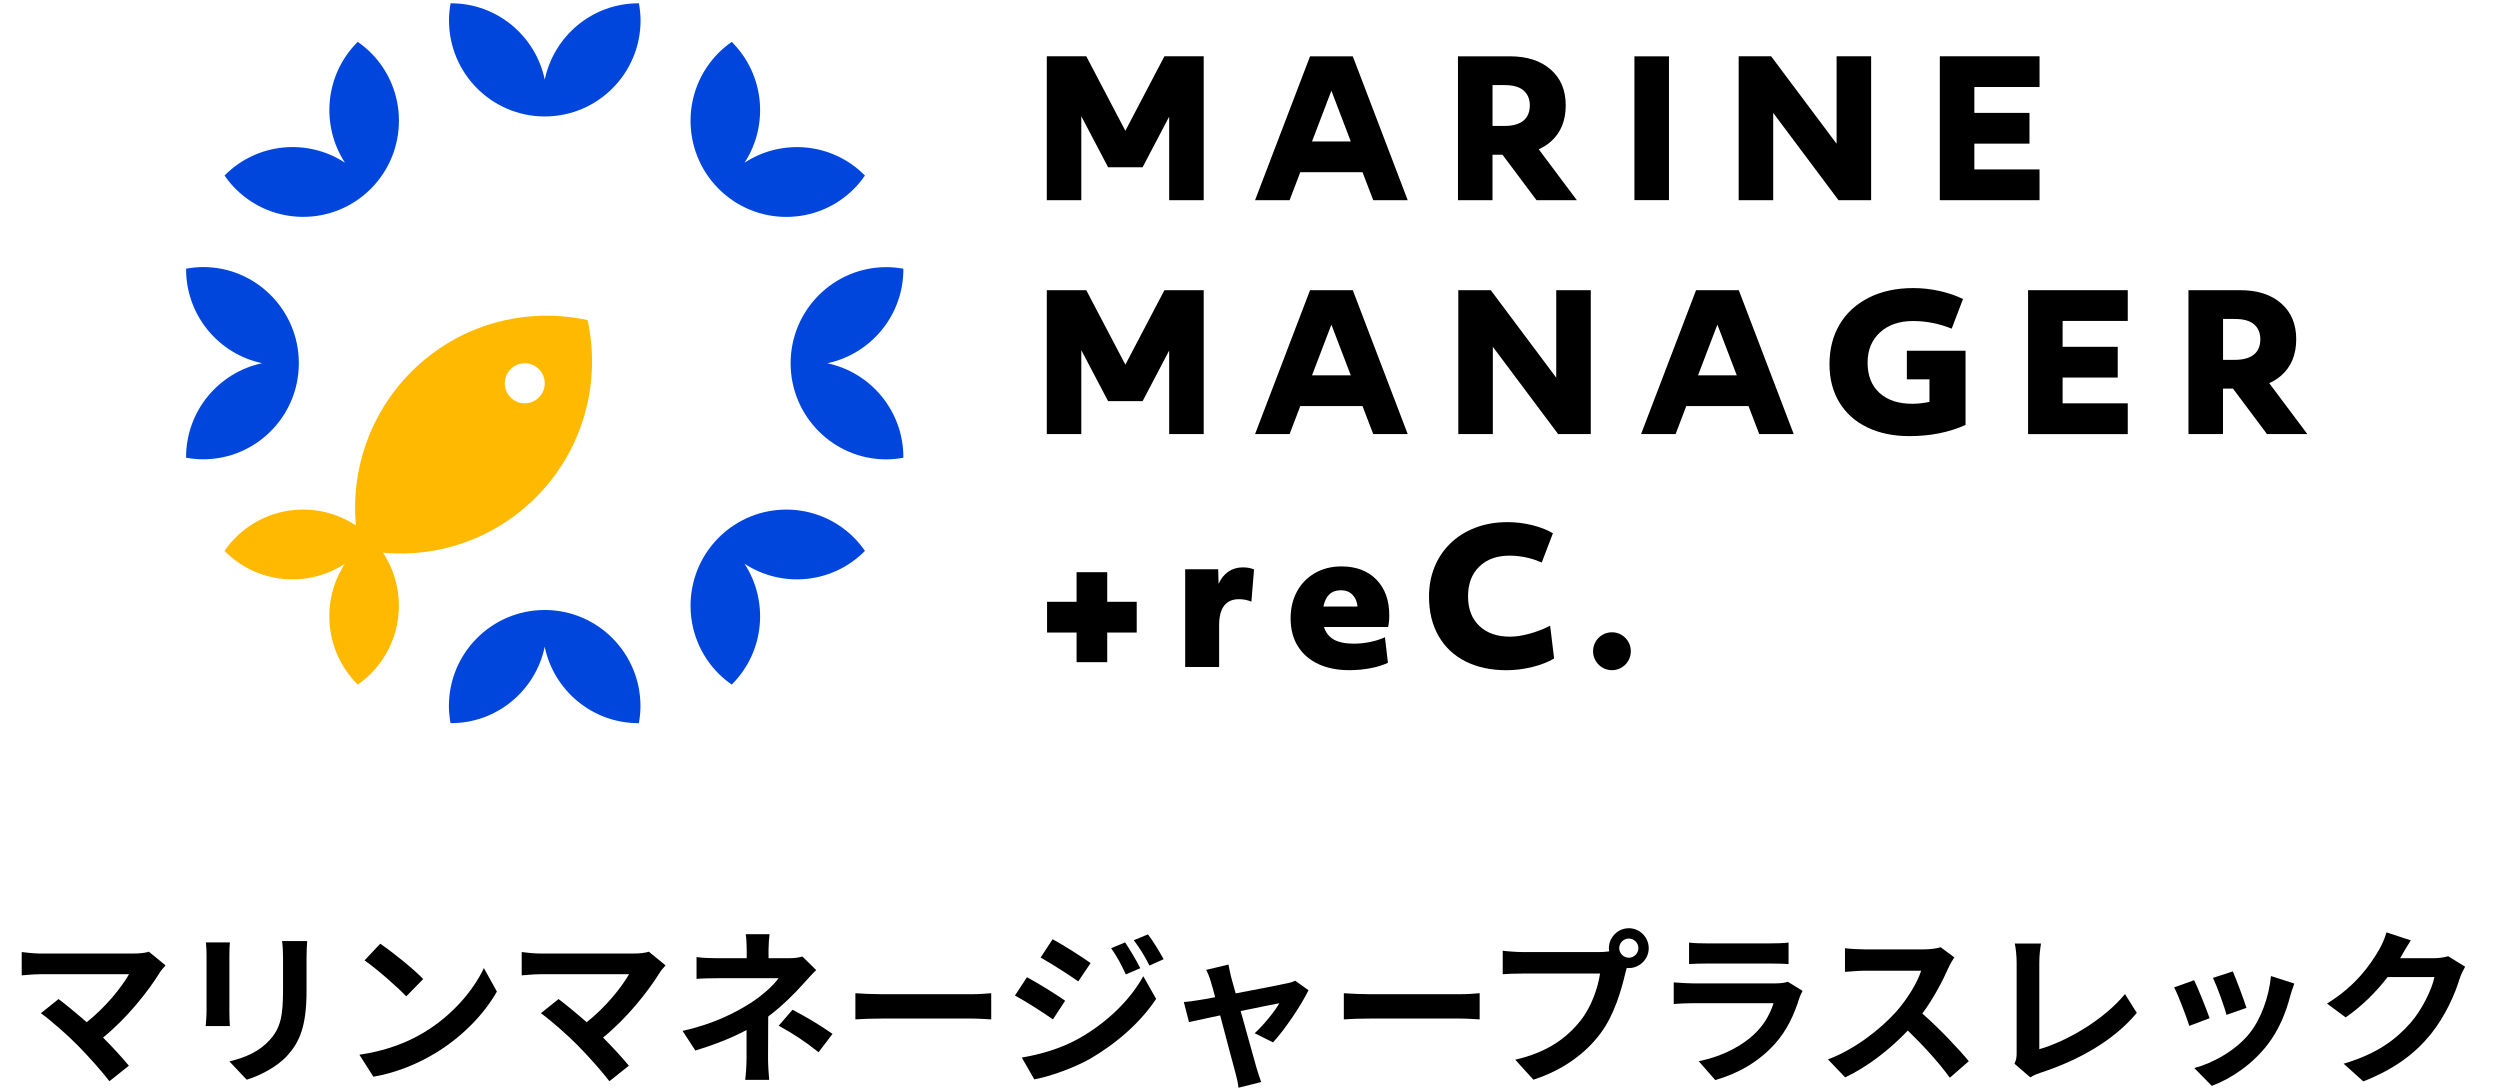 <svg width="300" height="131" viewBox="0 0 300 131" fill="none" xmlns="http://www.w3.org/2000/svg">
<g clip-path="url(#clip0_3884_7540)">
<path d="M276.882 52.09L272.307 45.978C272.847 45.736 273.335 45.433 273.757 45.056C274.95 44.003 275.547 42.553 275.547 40.706C275.547 38.888 274.942 37.453 273.735 36.401C272.528 35.348 270.89 34.822 268.821 34.822H266.76H262.616V52.09H266.76V46.636H267.961L272.038 52.09H276.882ZM266.766 43.185V38.276H268.169C269.179 38.276 269.935 38.475 270.434 38.877C270.932 39.279 271.24 39.88 271.24 40.698C271.24 42.347 270.176 43.182 268.169 43.182H266.766V43.185Z" fill="black"/>
<path d="M211.108 52.09H215.246L208.655 34.822H203.526L196.929 52.09H201.073L202.355 48.729H209.823L211.108 52.09ZM203.763 45.042L206.087 38.953L208.414 45.042H203.763Z" fill="black"/>
<path d="M139.73 6.753L135.043 15.694L130.353 6.753H125.615V24.023H129.756V13.98V13.949L132.859 19.856L132.971 20.072H137.112L137.224 19.856L140.301 13.997V14.008V24.023H144.445V6.758V6.753H139.73Z" fill="black"/>
<path d="M164.788 24.023H168.926L162.335 6.756H157.205L150.608 24.023H154.752L156.035 20.663H163.502L164.788 24.023ZM157.443 16.973L159.767 10.884L162.094 16.973H157.443Z" fill="black"/>
<path d="M139.73 34.822L135.043 43.761L130.353 34.822H125.615V52.09H129.756V42.047V42.019L132.859 47.925L132.971 48.139H137.112L137.224 47.925L140.301 42.064V42.075V52.09H144.445V34.828V34.822H139.73Z" fill="black"/>
<path d="M164.788 52.09H168.926L162.335 34.822H157.205L150.608 52.09H154.752L156.035 48.729H163.502L164.788 52.09ZM157.443 45.042L159.767 38.953L162.094 45.042H157.443Z" fill="black"/>
<path d="M244.744 10.442V6.753H232.779V6.761V24.023H244.744V20.331H236.923V17.237H243.537V13.547H236.923V10.442H244.744Z" fill="black"/>
<path d="M255.331 38.512V34.822H243.369V34.831V52.093H255.331V48.4H247.513V45.306H254.127V41.617H247.513V38.512H255.331Z" fill="black"/>
<path d="M189.223 24.023L184.648 17.912C185.188 17.67 185.675 17.366 186.098 16.99C187.291 15.936 187.887 14.486 187.887 12.64C187.887 10.822 187.283 9.386 186.076 8.335C184.869 7.281 183.231 6.756 181.162 6.756H179.101H174.957V24.023H179.101V18.569H180.302L184.379 24.023H189.223ZM179.104 15.116V10.209H180.507C181.517 10.209 182.273 10.409 182.772 10.81C183.27 11.212 183.578 11.814 183.578 12.631C183.578 14.281 182.514 15.116 180.507 15.116H179.104Z" fill="black"/>
<path d="M174.996 34.822H178.891L186.748 45.321V34.822H190.892V52.09H186.975L179.14 41.614V52.09H174.996V34.822Z" fill="black"/>
<path d="M228.82 45.523H231.536V48.226C230.828 48.378 230.139 48.454 229.475 48.454C227.801 48.454 226.488 48.018 225.536 47.147C224.584 46.276 224.11 45.068 224.11 43.522C224.11 42.008 224.609 40.796 225.606 39.886C226.602 38.975 227.921 38.523 229.568 38.523C231.138 38.523 232.684 38.829 234.204 39.439L235.56 35.884C234.745 35.477 233.812 35.157 232.76 34.921C231.704 34.687 230.654 34.569 229.612 34.569C227.56 34.569 225.771 34.954 224.248 35.727C222.724 36.5 221.557 37.571 220.75 38.942C219.944 40.313 219.538 41.898 219.538 43.702C219.538 45.475 219.938 47.012 220.739 48.313C221.54 49.617 222.66 50.612 224.102 51.3C225.544 51.989 227.221 52.334 229.139 52.334C231.631 52.334 233.871 51.888 235.865 50.994V42.086H228.823V45.523H228.82Z" fill="black"/>
<path d="M196.131 6.761H200.275V24.015H196.131V6.761Z" fill="black"/>
<path d="M208.641 6.753H212.535L220.392 17.251V6.753H224.536V24.02H220.619L212.785 13.547V24.023H208.641V6.753Z" fill="black"/>
<path d="M142.222 68.312H146.184L146.228 70.063C146.514 69.428 146.909 68.939 147.404 68.596C147.903 68.256 148.482 68.085 149.149 68.085C149.661 68.085 150.106 68.169 150.484 68.335L150.168 72.198C149.7 72.002 149.202 71.903 148.673 71.903C147.889 71.903 147.295 72.165 146.895 72.687C146.494 73.21 146.296 73.986 146.296 75.017V80.038H142.222V68.312Z" fill="black"/>
<path d="M161.911 80.421C160.492 80.421 159.254 80.174 158.198 79.682C157.143 79.19 156.322 78.479 155.743 77.546C155.16 76.613 154.872 75.498 154.872 74.194C154.872 73.013 155.121 71.951 155.62 71.013C156.118 70.074 156.832 69.332 157.759 68.787C158.688 68.242 159.764 67.969 160.984 67.969C162.734 67.969 164.129 68.498 165.162 69.549C166.195 70.603 166.713 72.03 166.713 73.831C166.713 74.362 166.668 74.832 166.576 75.239H158.879C159.089 75.919 159.486 76.425 160.069 76.751C160.648 77.077 161.446 77.24 162.457 77.24C163.107 77.24 163.762 77.172 164.426 77.035C165.089 76.9 165.677 76.709 166.192 76.467L166.554 79.536C165.935 79.825 165.221 80.044 164.414 80.193C163.605 80.345 162.771 80.421 161.911 80.421ZM162.905 72.786C162.844 72.182 162.636 71.704 162.284 71.353C161.928 71.004 161.472 70.83 160.914 70.83C159.766 70.83 159.066 71.482 158.809 72.786H162.905Z" fill="black"/>
<path d="M183.578 76.034C182.71 76.276 181.921 76.4 181.212 76.4C179.642 76.4 178.41 75.967 177.511 75.104C176.612 74.241 176.164 73.058 176.164 71.561C176.164 70.06 176.612 68.871 177.511 67.995C178.41 67.115 179.628 66.677 181.168 66.677C181.907 66.677 182.663 66.772 183.433 66.961C183.982 67.096 184.502 67.284 185.012 67.5L186.35 63.993C185.673 63.586 184.844 63.26 183.864 63.018C182.884 62.776 181.893 62.656 180.899 62.656C179.465 62.656 178.16 62.886 176.982 63.35C175.803 63.811 174.803 64.451 173.983 65.269C173.16 66.087 172.538 67.034 172.115 68.11C171.692 69.186 171.482 70.344 171.482 71.586C171.482 73.418 171.866 75.003 172.636 76.335C173.406 77.67 174.49 78.684 175.884 79.381C177.281 80.078 178.914 80.426 180.787 80.426C181.814 80.426 182.842 80.297 183.878 80.041C184.911 79.783 185.782 79.443 186.493 79.019L186.017 75.087C185.258 75.475 184.446 75.793 183.578 76.034Z" fill="black"/>
<path d="M193.434 80.421C194.685 80.421 195.699 79.403 195.699 78.147C195.699 76.892 194.685 75.874 193.434 75.874C192.183 75.874 191.169 76.892 191.169 78.147C191.169 79.403 192.183 80.421 193.434 80.421Z" fill="black"/>
<path d="M136.406 72.215H132.867V68.663H129.19V72.215H125.648V75.905H129.19V79.46H132.867V75.905H136.406V72.215Z" fill="black"/>
<path d="M76.672 0.396C76.655 0.396 76.635 0.394 76.619 0.394C71.08 0.394 66.46 4.325 65.371 9.56C64.282 4.328 59.659 0.394 54.123 0.394C54.104 0.394 54.087 0.396 54.07 0.396C53.953 1.062 53.88 1.742 53.88 2.442C53.88 8.796 58.998 13.947 65.321 13.975C65.34 13.975 65.357 13.977 65.374 13.977C65.391 13.977 65.41 13.975 65.427 13.975C71.749 13.944 76.868 8.796 76.868 2.442C76.862 1.742 76.79 1.062 76.672 0.396Z" fill="#0046DC"/>
<path d="M103.792 21.067C103.778 21.053 103.77 21.039 103.756 21.028C99.839 17.097 93.802 16.599 89.344 19.527C92.262 15.054 91.764 8.995 87.847 5.064C87.832 5.05 87.819 5.042 87.807 5.027C87.256 5.412 86.724 5.845 86.231 6.34C81.754 10.833 81.745 18.105 86.195 22.613C86.209 22.627 86.217 22.641 86.231 22.652C86.245 22.666 86.259 22.674 86.27 22.689C90.761 27.154 98.01 27.145 102.485 22.652C102.978 22.155 103.406 21.621 103.792 21.067Z" fill="#0046DC"/>
<path d="M108.403 54.931C108.403 54.914 108.406 54.894 108.406 54.877C108.406 49.319 104.489 44.683 99.273 43.59C104.486 42.496 108.406 37.857 108.406 32.302C108.406 32.282 108.403 32.265 108.403 32.248C107.74 32.13 107.062 32.057 106.365 32.057C100.034 32.057 94.902 37.194 94.874 43.539C94.874 43.559 94.871 43.575 94.871 43.592C94.871 43.609 94.874 43.629 94.874 43.646C94.905 49.991 100.034 55.127 106.365 55.127C107.062 55.122 107.74 55.049 108.403 54.931Z" fill="#0046DC"/>
<path d="M87.807 82.149C87.821 82.135 87.835 82.126 87.847 82.112C91.764 78.181 92.259 72.123 89.344 67.649C93.802 70.577 99.839 70.077 103.756 66.148C103.77 66.134 103.778 66.12 103.792 66.109C103.409 65.556 102.978 65.022 102.485 64.527C98.008 60.034 90.761 60.025 86.27 64.491C86.256 64.505 86.242 64.513 86.231 64.527C86.217 64.541 86.209 64.555 86.195 64.566C81.745 69.074 81.754 76.349 86.231 80.839C86.724 81.331 87.253 81.761 87.807 82.149Z" fill="#0046DC"/>
<path d="M54.064 86.777C54.081 86.777 54.101 86.78 54.117 86.78C59.656 86.78 64.276 82.849 65.365 77.613C66.454 82.846 71.077 86.78 76.613 86.78C76.632 86.78 76.649 86.777 76.666 86.777C76.783 86.111 76.856 85.431 76.856 84.731C76.856 78.378 71.738 73.227 65.415 73.199C65.396 73.199 65.379 73.196 65.362 73.196C65.345 73.196 65.326 73.199 65.309 73.199C58.987 73.23 53.868 78.378 53.868 84.731C53.874 85.431 53.947 86.111 54.064 86.777Z" fill="#0046DC"/>
<path d="M42.704 63.055C38.244 60.093 32.179 60.582 28.248 64.524C27.755 65.019 27.327 65.553 26.94 66.106C26.954 66.12 26.963 66.134 26.977 66.146C30.894 70.077 36.931 70.574 41.388 67.649C38.471 72.123 38.969 78.181 42.886 82.112C42.9 82.126 42.914 82.135 42.926 82.149C43.477 81.764 44.009 81.331 44.502 80.837C48.43 76.894 48.918 70.808 45.966 66.328C52.527 66.927 59.294 64.713 64.318 59.671C70.066 53.902 72.13 45.837 70.514 38.416C63.119 36.798 55.083 38.866 49.335 44.635C44.314 49.679 42.108 56.468 42.704 63.055ZM62.971 43.587C64.295 43.587 65.368 44.663 65.368 45.992C65.368 47.321 64.295 48.398 62.971 48.398C61.646 48.398 60.574 47.321 60.574 45.992C60.574 44.663 61.646 43.587 62.971 43.587Z" fill="#FFB900"/>
<path d="M22.332 32.243C22.332 32.26 22.329 32.279 22.329 32.296C22.329 37.854 26.246 42.491 31.463 43.584C26.249 44.677 22.329 49.316 22.329 54.872C22.329 54.892 22.332 54.908 22.332 54.925C22.995 55.043 23.673 55.116 24.37 55.116C30.701 55.116 35.834 49.98 35.861 43.635C35.861 43.615 35.864 43.598 35.864 43.581C35.864 43.564 35.861 43.545 35.861 43.528C35.831 37.183 30.701 32.046 24.37 32.046C23.673 32.051 22.993 32.125 22.332 32.243Z" fill="#0046DC"/>
<path d="M42.929 5.025C42.915 5.039 42.901 5.047 42.889 5.061C38.972 8.992 38.477 15.051 41.394 19.524C36.937 16.596 30.9 17.097 26.983 21.025C26.969 21.039 26.96 21.053 26.946 21.064C27.33 21.618 27.761 22.152 28.254 22.646C32.731 27.14 39.977 27.148 44.469 22.683C44.483 22.669 44.497 22.66 44.508 22.646C44.522 22.632 44.53 22.618 44.544 22.607C48.993 18.1 48.985 10.825 44.508 6.334C44.012 5.842 43.48 5.412 42.929 5.025Z" fill="#0046DC"/>
</g>
<path d="M289.297 112.846C288.837 113.546 288.317 114.446 288.077 114.886C288.057 114.926 288.037 114.946 288.017 114.986H292.037C292.657 114.986 293.317 114.886 293.777 114.746L295.817 116.006C295.597 116.386 295.317 116.946 295.157 117.446C294.617 119.226 293.477 121.886 291.677 124.126C289.777 126.446 287.357 128.286 283.597 129.766L281.237 127.646C285.337 126.426 287.557 124.686 289.297 122.706C290.657 121.146 291.817 118.746 292.137 117.246H286.517C285.177 118.986 283.437 120.746 281.477 122.086L279.237 120.426C282.737 118.286 284.477 115.706 285.477 113.986C285.777 113.486 286.197 112.566 286.377 111.886L289.297 112.846Z" fill="black"/>
<path d="M267.936 116.566C268.316 117.426 269.296 120.026 269.576 120.946L267.176 121.786C266.936 120.806 266.056 118.386 265.556 117.346L267.936 116.566ZM275.316 118.026C275.076 118.666 274.956 119.086 274.836 119.486C274.316 121.506 273.476 123.586 272.116 125.346C270.256 127.746 267.756 129.426 265.416 130.306L263.316 128.166C265.516 127.586 268.296 126.066 269.956 123.986C271.316 122.286 272.276 119.626 272.516 117.126L275.316 118.026ZM263.296 117.626C263.796 118.646 264.756 121.066 265.156 122.186L262.716 123.106C262.376 122.026 261.376 119.366 260.896 118.486L263.296 117.626Z" fill="black"/>
<path d="M241.737 127.646C241.977 127.146 241.997 126.806 241.997 126.346V115.506C241.997 114.746 241.897 113.806 241.777 113.226H244.917C244.797 114.006 244.717 114.726 244.717 115.506V125.906C247.977 124.966 252.437 122.406 254.997 119.286L256.417 121.546C253.677 124.826 249.537 127.206 244.817 128.746C244.537 128.846 244.097 128.986 243.637 129.286L241.737 127.646Z" fill="black"/>
<path d="M234.517 114.886C234.357 115.106 233.997 115.726 233.817 116.126C233.137 117.686 232.017 119.826 230.677 121.626C232.657 123.346 235.077 125.906 236.257 127.346L233.977 129.326C232.677 127.526 230.817 125.486 228.937 123.666C226.817 125.906 224.157 127.986 221.417 129.286L219.357 127.126C222.577 125.926 225.677 123.486 227.557 121.386C228.877 119.886 230.097 117.906 230.537 116.486H223.757C222.917 116.486 221.817 116.606 221.397 116.626V113.786C221.937 113.866 223.157 113.926 223.757 113.926H230.817C231.677 113.926 232.477 113.806 232.877 113.666L234.517 114.886Z" fill="black"/>
<path d="M202.687 113.106C203.247 113.186 204.087 113.206 204.767 113.206H212.467C213.087 113.206 214.067 113.186 214.627 113.106V115.686C214.087 115.646 213.147 115.626 212.427 115.626H204.767C204.127 115.626 203.267 115.646 202.687 115.686V113.106ZM216.307 118.906C216.167 119.166 216.007 119.526 215.927 119.746C215.327 121.686 214.467 123.626 212.967 125.286C210.947 127.526 208.387 128.886 205.827 129.606L203.847 127.346C206.847 126.726 209.247 125.406 210.767 123.846C211.847 122.746 212.467 121.506 212.827 120.386H203.167C202.687 120.386 201.687 120.406 200.847 120.486V117.886C201.687 117.946 202.547 118.006 203.167 118.006H213.067C213.707 118.006 214.247 117.926 214.527 117.806L216.307 118.906Z" fill="black"/>
<path d="M194.307 113.786C194.307 114.406 194.827 114.926 195.467 114.926C196.087 114.926 196.607 114.406 196.607 113.786C196.607 113.146 196.087 112.626 195.467 112.626C194.827 112.626 194.307 113.146 194.307 113.786ZM193.067 113.786C193.067 112.466 194.147 111.386 195.467 111.386C196.767 111.386 197.847 112.466 197.847 113.786C197.847 115.086 196.767 116.166 195.467 116.166C195.387 116.166 195.287 116.166 195.207 116.146C195.147 116.366 195.107 116.566 195.047 116.746C194.587 118.706 193.727 121.806 192.047 124.026C190.247 126.426 187.567 128.406 184.007 129.566L181.827 127.166C185.787 126.246 188.047 124.506 189.667 122.466C190.987 120.806 191.747 118.546 192.007 116.826H182.707C181.787 116.826 180.827 116.866 180.327 116.906V114.086C180.907 114.166 182.047 114.246 182.707 114.246H191.967C192.247 114.246 192.687 114.226 193.107 114.166C193.087 114.046 193.067 113.926 193.067 113.786Z" fill="black"/>
<path d="M161.259 119.186C161.979 119.246 163.439 119.306 164.479 119.306H175.219C176.159 119.306 177.039 119.226 177.559 119.186V122.326C177.079 122.306 176.059 122.226 175.219 122.226H164.479C163.339 122.226 161.999 122.266 161.259 122.326V119.186Z" fill="black"/>
<path d="M147.419 115.746C147.499 116.206 147.619 116.746 147.739 117.266C147.879 117.746 148.059 118.426 148.279 119.206C150.819 118.726 153.619 118.186 154.399 118.006C154.759 117.946 155.139 117.826 155.419 117.686L157.019 118.826C156.179 120.586 154.159 123.586 152.759 125.086L150.559 123.986C151.579 123.066 152.979 121.366 153.519 120.386C153.039 120.466 151.039 120.886 148.879 121.326C149.639 124.086 150.499 127.166 150.799 128.206C150.919 128.546 151.179 129.446 151.339 129.846L148.619 130.526C148.559 129.986 148.419 129.326 148.259 128.766C147.959 127.686 147.139 124.566 146.419 121.846C144.739 122.206 143.279 122.506 142.679 122.646L142.059 120.246C142.699 120.186 143.239 120.126 143.899 120.006C144.179 119.966 144.899 119.846 145.819 119.666C145.619 118.886 145.439 118.246 145.299 117.806C145.159 117.286 144.959 116.806 144.739 116.386L147.419 115.746Z" fill="black"/>
<path d="M135.015 113.086C135.575 113.926 136.375 115.266 136.835 116.186L135.095 116.926C134.515 115.666 134.055 114.806 133.335 113.786L135.015 113.086ZM137.755 112.126C138.375 112.926 139.155 114.226 139.635 115.106L137.935 115.866C137.295 114.606 136.795 113.826 136.055 112.826L137.755 112.126ZM126.315 112.706C127.635 113.426 129.835 114.826 130.875 115.566L129.395 117.766C128.275 116.986 126.195 115.646 124.875 114.906L126.315 112.706ZM122.615 126.906C124.855 126.526 127.255 125.846 129.415 124.646C132.815 122.746 135.615 120.006 137.195 117.146L138.735 119.866C136.895 122.646 134.055 125.166 130.795 127.066C128.755 128.206 125.875 129.206 124.115 129.526L122.615 126.906ZM123.235 117.266C124.595 117.986 126.795 119.366 127.815 120.086L126.355 122.326C125.215 121.526 123.135 120.186 121.795 119.466L123.235 117.266Z" fill="black"/>
<path d="M102.646 119.186C103.366 119.246 104.826 119.306 105.866 119.306H116.606C117.546 119.306 118.426 119.226 118.946 119.186V122.326C118.466 122.306 117.446 122.226 116.606 122.226H105.866C104.726 122.226 103.386 122.266 102.646 122.326V119.186Z" fill="black"/>
<path d="M92.345 112.106C92.285 112.586 92.225 113.326 92.225 113.946V114.986H94.625C95.245 114.986 95.805 114.926 96.285 114.786L97.945 116.406C97.425 116.906 96.825 117.586 96.385 118.066C95.365 119.226 93.845 120.726 92.185 121.986C92.185 123.586 92.165 125.766 92.165 127.026C92.165 127.826 92.245 128.966 92.305 129.586H89.425C89.505 129.026 89.585 127.826 89.585 127.026V123.606C87.745 124.586 85.605 125.406 83.445 126.066L81.905 123.706C85.765 122.846 88.325 121.466 90.065 120.366C91.605 119.366 92.845 118.206 93.425 117.386H86.185C85.465 117.386 84.205 117.406 83.585 117.466V114.846C84.345 114.966 85.445 114.986 86.145 114.986H89.605V113.946C89.605 113.326 89.565 112.606 89.485 112.106H92.345ZM98.225 126.266C96.485 124.886 95.185 124.046 93.445 123.086L95.105 121.166C96.945 122.166 97.985 122.746 99.905 124.066L98.225 126.266Z" fill="black"/>
<path d="M79.865 115.846C79.585 116.166 79.346 116.426 79.186 116.686C77.746 119.026 75.186 122.226 72.365 124.506C73.505 125.646 74.686 126.946 75.466 127.886L73.126 129.746C72.285 128.626 70.606 126.746 69.305 125.426C68.145 124.246 66.106 122.446 64.906 121.586L67.025 119.886C67.826 120.486 69.145 121.566 70.406 122.666C72.665 120.866 74.546 118.546 75.486 116.906H64.906C64.106 116.906 63.026 117.006 62.605 117.046V114.246C63.126 114.326 64.225 114.426 64.906 114.426H76.005C76.766 114.426 77.445 114.346 77.865 114.206L79.865 115.846Z" fill="black"/>
<path d="M45.626 113.246C47.026 114.186 49.626 116.266 50.785 117.486L48.745 119.566C47.706 118.446 45.206 116.266 43.745 115.246L45.626 113.246ZM43.126 126.566C46.245 126.126 48.846 125.106 50.785 123.946C54.206 121.926 56.806 118.866 58.066 116.166L59.626 118.986C58.105 121.686 55.446 124.446 52.225 126.386C50.206 127.606 47.626 128.726 44.806 129.206L43.126 126.566Z" fill="black"/>
<path d="M36.865 112.926C36.825 113.486 36.785 114.126 36.785 114.926V118.886C36.785 123.186 35.946 125.046 34.465 126.686C33.145 128.126 31.066 129.106 29.605 129.566L27.526 127.366C29.506 126.906 31.125 126.146 32.325 124.846C33.706 123.346 33.965 121.846 33.965 118.726V114.926C33.965 114.126 33.925 113.486 33.846 112.926H36.865ZM27.585 113.086C27.546 113.546 27.526 113.986 27.526 114.626V121.386C27.526 121.886 27.546 122.666 27.585 123.126H24.686C24.706 122.746 24.785 121.966 24.785 121.366V114.626C24.785 114.246 24.765 113.546 24.706 113.086H27.585Z" fill="black"/>
<path d="M19.866 115.846C19.585 116.166 19.346 116.426 19.186 116.686C17.745 119.026 15.185 122.226 12.366 124.506C13.505 125.646 14.685 126.946 15.466 127.886L13.126 129.746C12.286 128.626 10.605 126.746 9.305 125.426C8.145 124.246 6.105 122.446 4.905 121.586L7.025 119.886C7.825 120.486 9.145 121.566 10.405 122.666C12.665 120.866 14.546 118.546 15.486 116.906H4.905C4.105 116.906 3.025 117.006 2.605 117.046V114.246C3.125 114.326 4.225 114.426 4.905 114.426H16.006C16.765 114.426 17.445 114.346 17.866 114.206L19.866 115.846Z" fill="black"/>
<defs>
<clipPath id="clip0_3884_7540">
<rect width="256" height="87" fill="white" transform="translate(21.605 0.386)"/>
</clipPath>
</defs>
</svg>

